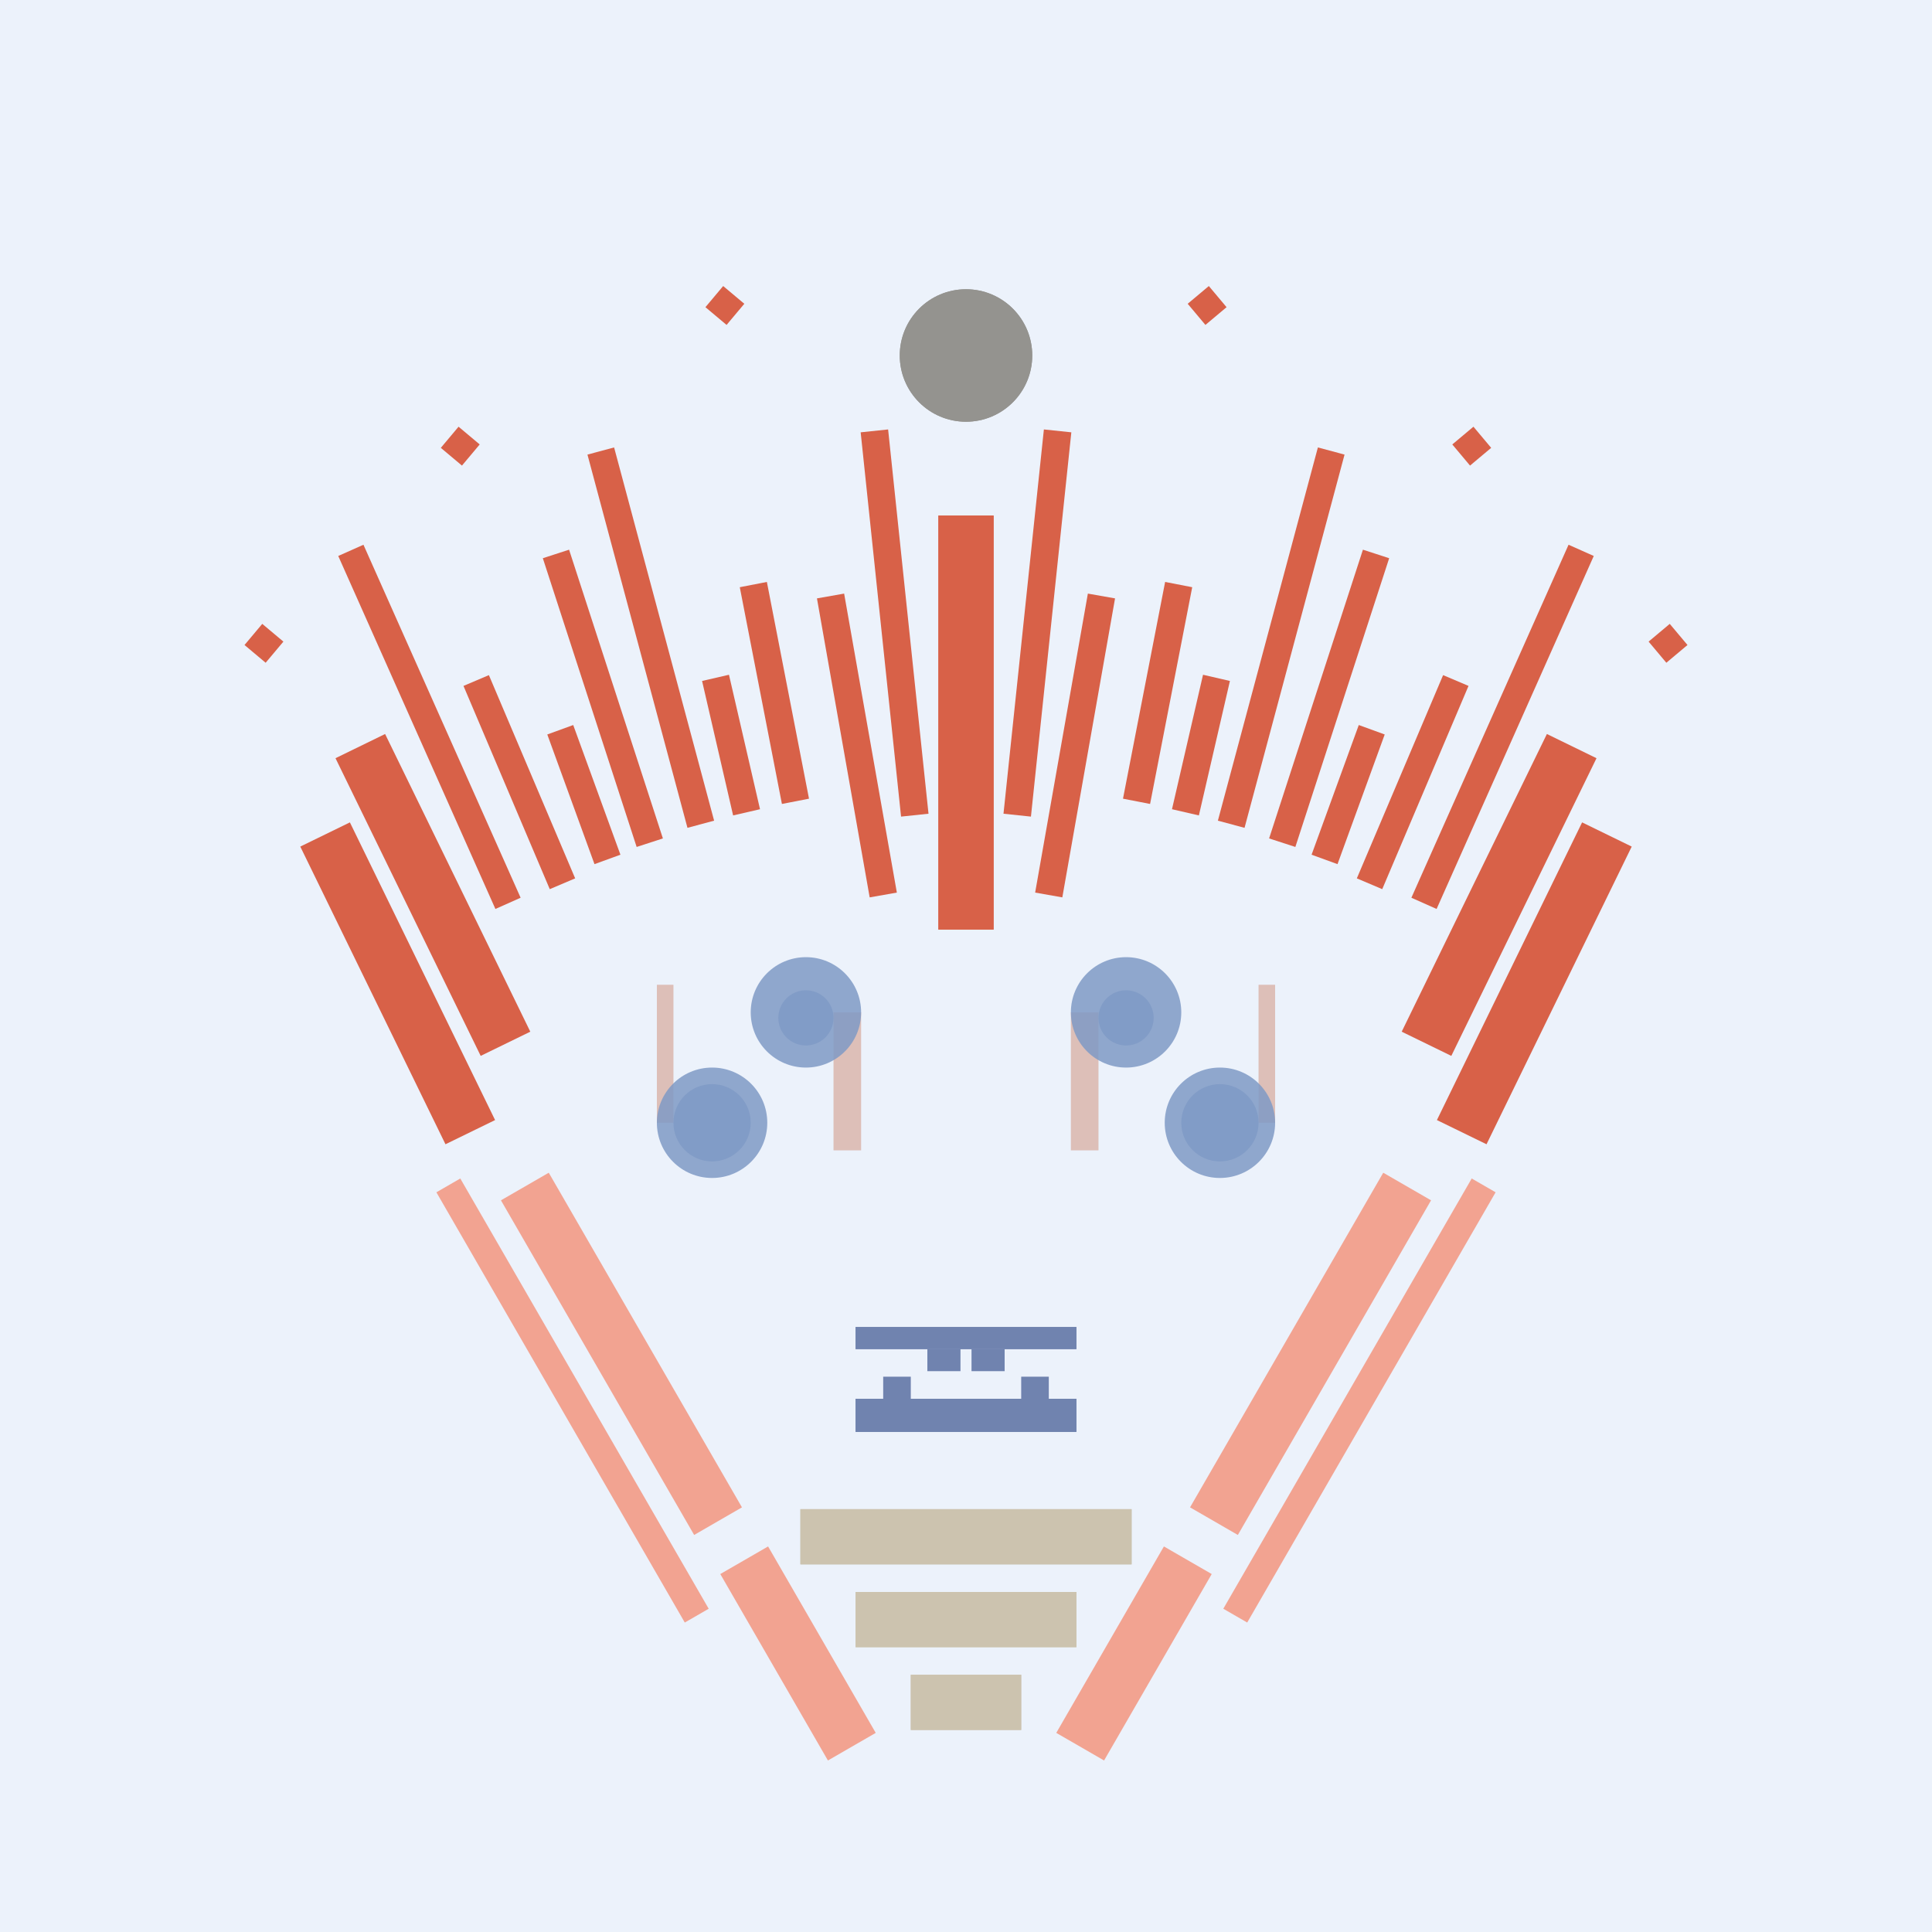<svg xmlns='http://www.w3.org/2000/svg' preserveAspectRatio='xMinYMin meet' viewBox='0 0 350 350'> <filter id='neon' y='-2' x='-1' width='350' height='350'><feDropShadow flood-color='#8A795D' dx='0' dy='6' flood-opacity='0.65' stdDeviation='2.5' result='shadow'/><feOffset in='StrokePaint' dx='0' dy='2.4' result='offStrPnt'/><feFlood flood-color='#4A4132' flood-opacity='2' result='flood1' /><feOffset in='SourceGraphic' dx='0' dy='2' result='offFlood'/><feOffset in='SourceGraphic' dx='0' dy='9' result='offShadow'/><feComposite in='flood1' in2='offFlood' operator='in'  result='cmpFlood' /><feComposite in='shadow' in2='offShadow' operator='in' result='cmpSha' /><feGaussianBlur in='offStrPnt' stdDeviation='1' result='bStrokeP'/><feGaussianBlur in='cmpFlood' stdDeviation='0.6' result='bFlood'/><feGaussianBlur in='cmpSha' stdDeviation='0.6' result='bShadow'/><feMerge><feMergeNode in='bStrokeP'/><feMergeNode in='bshadow'/><feMergeNode in='bFlood'/><feMergeNode in='SourceGraphic'/></feMerge></filter>  <rect width='100%'  height='100%' fill='#ECF2FB'/> <g filter='url(#neon)' ><rect x='165' y= '290' width='20 ' height=  '10 '  fill= '#CCC3AF' /><rect x='155' y= '275' width='40 ' height=  '10 '  fill= '#CCC3AF' /><rect x='145' y= '260' width='60 ' height=  '10 '  fill= '#CCC3AF' /><rect x='125' y= '281' width='39 ' height=  '10 '  fill= '#f2a391' transform = '  translate( 320 , 18  ) rotate ( 60 )'  /><rect x='78 ' y= '227' width='70 ' height=  '10 '  fill= '#f2a391' transform = '  translate( 257 , 18  ) rotate ( 60 )'  /><rect x='59 ' y= '238' width='90 ' height=  '5  '  fill= '#f2a391' transform = '  translate( 260 , 30  ) rotate ( 60 )'  /><rect x='165' y= '290' width='20 ' height=  '10 '  fill= '#CCC3AF' transform= 'scale(-1,1) translate(-350,0)'/><rect x='155' y= '275' width='40 ' height=  '10 '  fill= '#CCC3AF' transform= 'scale(-1,1) translate(-350,0)'/><rect x='145' y= '260' width='60 ' height=  '10 '  fill= '#CCC3AF' transform= 'scale(-1,1) translate(-350,0)'/><rect x='125' y= '281' width='39 ' height=  '10 '  fill= '#f2a391' transform = ' scale(-1,1)  translate(-350,0) translate( 320 , 18  ) rotate ( 60 )'  /><rect x='78 ' y= '227' width='70 ' height=  '10 '  fill= '#f2a391' transform = ' scale(-1,1)  translate(-350,0) translate( 257 , 18  ) rotate ( 60 )'  /><rect x='59 ' y= '238' width='90 ' height=  '5  '  fill= '#f2a391' transform = ' scale(-1,1)  translate(-350,0) translate( 260 , 30  ) rotate ( 60 )'  /><rect x='170' y= '80 ' width='10 ' height=  '75 '  fill= '#D86148' /><rect x='160' y= '65 ' width='5  ' height=  '70 '  fill= '#D86148' transform = '  translate( -10 , 17  ) rotate ( -6 )'  /><rect x='153' y= '94 ' width='5  ' height=  '55 '  fill= '#D86148' transform = '  translate( -19 , 29  ) rotate ( -10)'  /><rect x='138' y= '92 ' width='5  ' height=  '40 '  fill= '#D86148' transform = '  translate( -19 , 29  ) rotate ( -11)'  /><rect x='130' y= '109' width='5  ' height=  '25 '  fill= '#D86148' transform = '  translate( -24 , 33  ) rotate ( -13)'  /><rect x='115' y= '67 ' width='5  ' height=  '70 '  fill= '#D86148' transform = '  translate( -22 , 34  ) rotate ( -15)'  /><rect x='103' y= '118' width='5  ' height=  '25 '  fill= '#D86148' transform = '  translate( -38 , 44  ) rotate ( -20)'  /><rect x='91 ' y= '108' width='5  ' height=  '40 '  fill= '#D86148' transform = '  translate( -42 , 47  ) rotate ( -23)'  /><rect x='75 ' y= '83 ' width='5  ' height=  '70 '  fill= '#D86148' transform = '  translate( -41 , 42  ) rotate ( -24)'  /><rect x='73 ' y= '119' width='10 ' height=  '60 '  fill= '#D86148' transform = '  translate( -57 , 49  ) rotate ( -26)'  /><rect x='67 ' y= '135' width='10 ' height=  '60 '  fill= '#D86148' transform = '  translate( -65 , 48  ) rotate ( -26)'  /><rect x='129' y= '39 ' width='5  ' height=  '5  '  fill= '#D86148' transform = '  translate( 15  , 116 ) rotate ( -50)'  /><rect x='81 ' y= '65 ' width='5  ' height=  '5  '  fill= '#D86148' transform = '  translate( -22 , 88  ) rotate ( -50)'  /><rect x='45 ' y= '101' width='5  ' height=  '5  '  fill= '#D86148' transform = '  translate( -62 , 73  ) rotate ( -50)'  /><rect x='107' y= '86 ' width='5  ' height=  '55 '  fill= '#D86148' transform = '  translate( -30 , 39  ) rotate ( -18)'  /><circle cx='175' cy='51 ' r ='12 '  fill= '#94938F' /><rect x='170' y= '80 ' width='10 ' height=  '75 '  fill= '#D86148' transform= 'scale(-1,1) translate(-350,0)'/><rect x='160' y= '65 ' width='5  ' height=  '70 '  fill= '#D86148' transform = ' scale(-1,1)  translate(-350,0) translate( -10 , 17  ) rotate ( -6 )'  /><rect x='153' y= '94 ' width='5  ' height=  '55 '  fill= '#D86148' transform = ' scale(-1,1)  translate(-350,0) translate( -19 , 29  ) rotate ( -10)'  /><rect x='138' y= '92 ' width='5  ' height=  '40 '  fill= '#D86148' transform = ' scale(-1,1)  translate(-350,0) translate( -19 , 29  ) rotate ( -11)'  /><rect x='130' y= '109' width='5  ' height=  '25 '  fill= '#D86148' transform = ' scale(-1,1)  translate(-350,0) translate( -24 , 33  ) rotate ( -13)'  /><rect x='115' y= '67 ' width='5  ' height=  '70 '  fill= '#D86148' transform = ' scale(-1,1)  translate(-350,0) translate( -22 , 34  ) rotate ( -15)'  /><rect x='103' y= '118' width='5  ' height=  '25 '  fill= '#D86148' transform = ' scale(-1,1)  translate(-350,0) translate( -38 , 44  ) rotate ( -20)'  /><rect x='91 ' y= '108' width='5  ' height=  '40 '  fill= '#D86148' transform = ' scale(-1,1)  translate(-350,0) translate( -42 , 47  ) rotate ( -23)'  /><rect x='75 ' y= '83 ' width='5  ' height=  '70 '  fill= '#D86148' transform = ' scale(-1,1)  translate(-350,0) translate( -41 , 42  ) rotate ( -24)'  /><rect x='73 ' y= '119' width='10 ' height=  '60 '  fill= '#D86148' transform = ' scale(-1,1)  translate(-350,0) translate( -57 , 49  ) rotate ( -26)'  /><rect x='67 ' y= '135' width='10 ' height=  '60 '  fill= '#D86148' transform = ' scale(-1,1)  translate(-350,0) translate( -65 , 48  ) rotate ( -26)'  /><rect x='129' y= '39 ' width='5  ' height=  '5  '  fill= '#D86148' transform = ' scale(-1,1)  translate(-350,0) translate( 15  , 116 ) rotate ( -50)'  /><rect x='81 ' y= '65 ' width='5  ' height=  '5  '  fill= '#D86148' transform = ' scale(-1,1)  translate(-350,0) translate( -22 , 88  ) rotate ( -50)'  /><rect x='45 ' y= '101' width='5  ' height=  '5  '  fill= '#D86148' transform = ' scale(-1,1)  translate(-350,0) translate( -62 , 73  ) rotate ( -50)'  /><rect x='107' y= '86 ' width='5  ' height=  '55 '  fill= '#D86148' transform = ' scale(-1,1)  translate(-350,0) translate( -30 , 39  ) rotate ( -18)'  /><circle cx='175' cy='51 ' r ='12 '  fill= '#94938F' transform= 'scale(-1,1) translate(-350,0)'/><rect x='155' y= '240' width='40 ' height=  '6  '  fill= '#7083AF' /><rect x='155' y= '227' width='40 ' height=  '4  '  fill= '#7083AF' /><rect x='168' y= '231' width='6  ' height=  '4  '  fill= '#7083AF' transform = '  translate( 342 , 466 ) rotate ( 180)'  /><rect x='160' y= '236' width='5  ' height=  '4  '  fill= '#7083AF' transform = '  translate( 325 , 476 ) rotate ( 180)'  /><rect x='155' y= '240' width='40 ' height=  '6  '  fill= '#7083AF' transform= 'scale(-1,1) translate(-350,0)'/><rect x='155' y= '227' width='40 ' height=  '4  '  fill= '#7083AF' transform= 'scale(-1,1) translate(-350,0)'/><rect x='168' y= '231' width='6  ' height=  '4  '  fill= '#7083AF' transform = ' scale(-1,1)  translate(-350,0) translate( 342 , 466 ) rotate ( 180)'  /><rect x='160' y= '236' width='5  ' height=  '4  '  fill= '#7083AF' transform = ' scale(-1,1)  translate(-350,0) translate( 325 , 476 ) rotate ( 180)'  /></g><g fill-opacity='0.85'><rect x='119' y= '165' width='3  ' height=  '25 '  fill= '#DBB6AD' filter='url(#neon)'  /><rect x='151' y= '170' width='5  ' height=  '25 '  fill= '#DBB6AD' filter='url(#neon)'  /><circle cx='129' cy='190' r ='10 '  fill= '#7F9AC6' filter='url(#neon)'  /><circle cx='146' cy='170' r ='10 '  fill= '#7F9AC6' filter='url(#neon)'  /><circle cx='129' cy='190' r ='7  '  fill= '#7F9AC6' filter='url(#neon)'  /><circle cx='146' cy='171' r ='5  '  fill= '#7F9AC6' filter='url(#neon)'  /><rect x='119' y= '165' width='3  ' height=  '25 '  fill= '#DBB6AD' filter='url(#neon)'  transform= 'scale(-1,1) translate(-350,0)'/><rect x='151' y= '170' width='5  ' height=  '25 '  fill= '#DBB6AD' filter='url(#neon)'  transform= 'scale(-1,1) translate(-350,0)'/><circle cx='129' cy='190' r ='10 '  fill= '#7F9AC6' filter='url(#neon)'  transform= 'scale(-1,1) translate(-350,0)'/><circle cx='146' cy='170' r ='10 '  fill= '#7F9AC6' filter='url(#neon)'  transform= 'scale(-1,1) translate(-350,0)'/><circle cx='129' cy='190' r ='7  '  fill= '#7F9AC6' filter='url(#neon)'  transform= 'scale(-1,1) translate(-350,0)'/><circle cx='146' cy='171' r ='5  '  fill= '#7F9AC6' filter='url(#neon)'  transform= 'scale(-1,1) translate(-350,0)'/></g></svg>